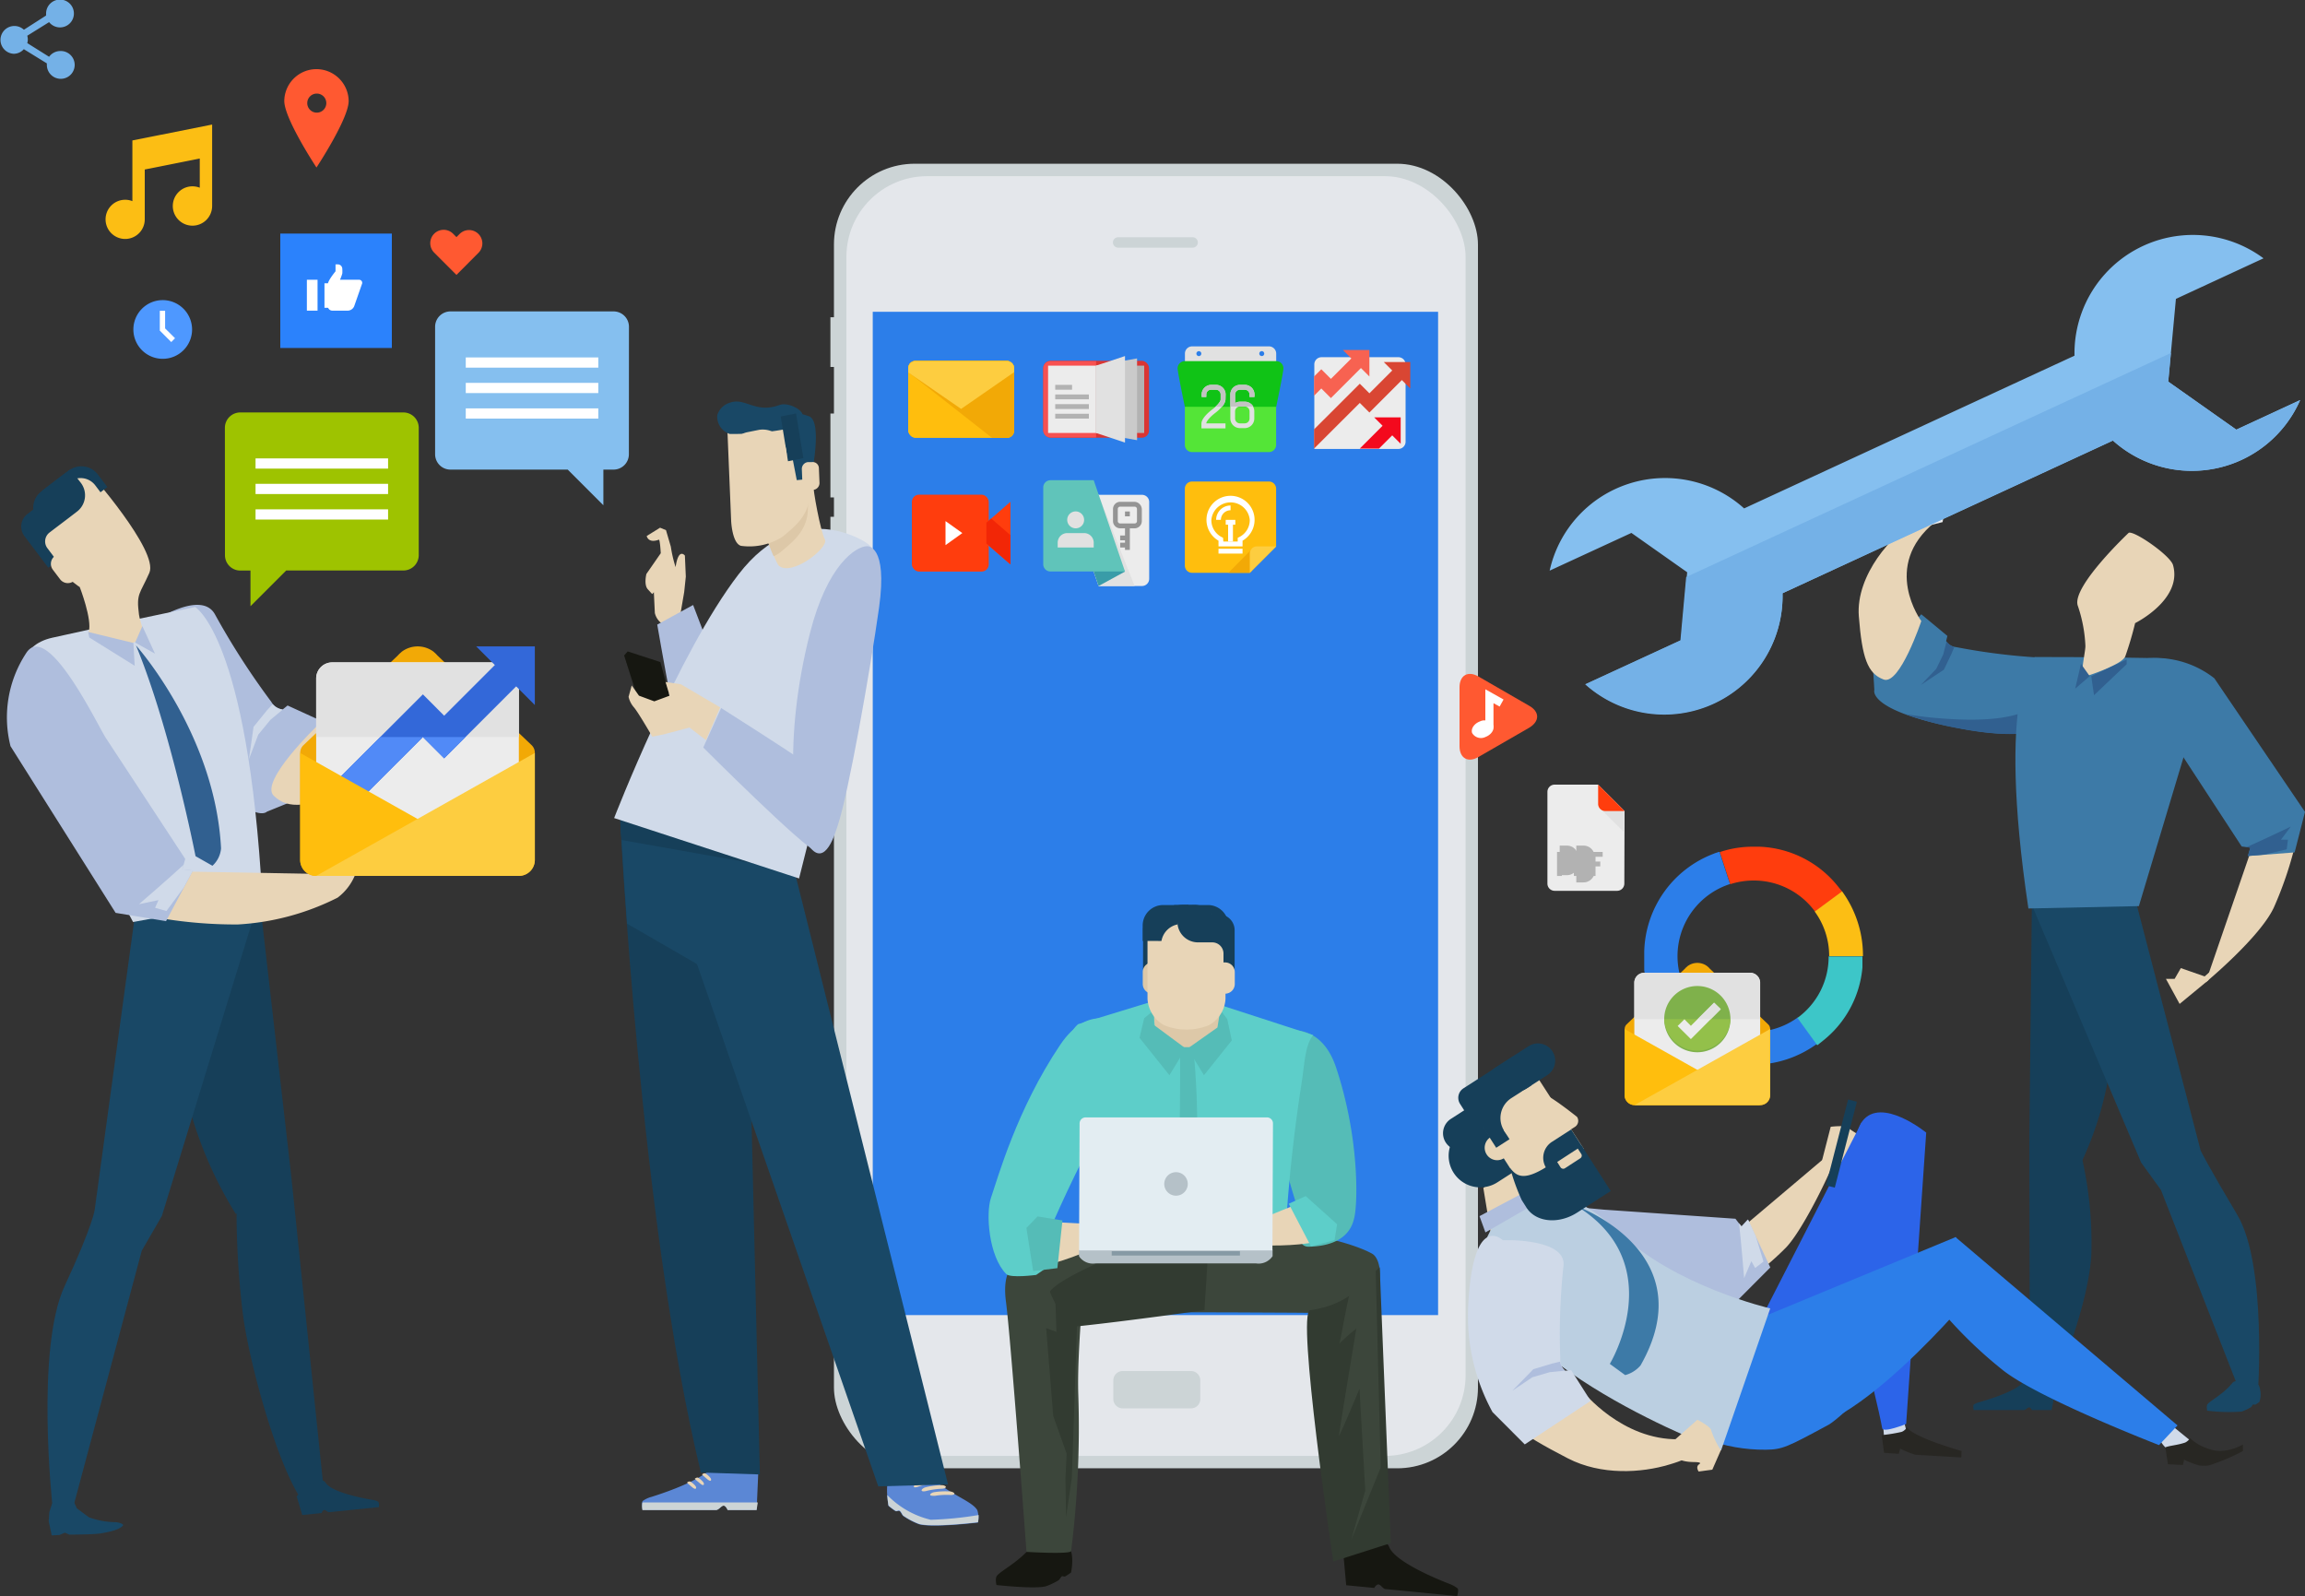 <svg xmlns="http://www.w3.org/2000/svg" viewBox="0 0 300 207.73"><rect x="0" y="0" width="300" height="207.73" fill="#333333" stroke="none"/><defs><style>.cls-1{fill:#3d7aa7;}.cls-2{fill:#316090;}.cls-3{fill:#e8d5b7;}.cls-4{fill:#ecedef;}.cls-5{fill:#163f59;}.cls-6{fill:#194866;}.cls-7{fill:#85bfef;}.cls-8{fill:#74b1e7;}.cls-9{fill:#ccd4d6;}.cls-10{fill:#e4e7eb;}.cls-11{fill:#2c7ee9;}.cls-12{fill:#afbedd;}.cls-13{fill:#d0dae9;}.cls-14{fill:#2c64e9;}.cls-15{fill:#282723;}.cls-16{fill:#bbcfe1;}.cls-17{fill:#d93533;}.cls-18{fill:#f75151;}.cls-19{fill:#ececec;}.cls-20{fill:#b2b2b2;}.cls-21{fill:#cacaca;}.cls-22{fill:#e1e1e1;}.cls-23{fill:#54e537;}.cls-24{fill:#10c316;}.cls-25{fill:#c3c3c3;}.cls-26{fill:#399ca8;}.cls-27{fill:#60c4ba;}.cls-28{fill:#949494;}.cls-29{fill:#ffbe0d;}.cls-30{fill:#f2a906;}.cls-31{fill:#fdcd40;}.cls-32{fill:#fff;}.cls-33{fill:#ff3d0d;}.cls-34{fill:#f22606;}.cls-35{fill:#d94633;}.cls-36{fill:#f76251;}.cls-37{fill:#f3091d;}.cls-38{fill:none;stroke:#b2b2b2;stroke-miterlimit:10;stroke-width:2.29px;}.cls-39{fill:#3368d9;}.cls-40{fill:#518af7;}.cls-41{fill:#3c463b;}.cls-42{fill:#55bcb7;}.cls-43{fill:#5dcec9;}.cls-44{fill:#ddc8a8;}.cls-45{fill:#161711;}.cls-46{fill:#323b31;}.cls-47{fill:#b5c1c8;}.cls-48{fill:#869aa5;}.cls-49{fill:#e3edf2;}.cls-50{fill:#5b87d5;}.cls-51{fill:#fcbe14;}.cls-52{fill:#9ec300;}.cls-53{fill:#2b82fc;}.cls-54{fill:#ff5931;}.cls-55{fill:#3dc6c8;}.cls-56{fill:#4e98ff;}.cls-57{fill:#7fb14b;}.cls-58{fill:#93c04a;}</style></defs><title>アセット 5</title><g id="レイヤー_2" data-name="レイヤー 2"><g id="レイヤー_4" data-name="レイヤー 4"><path class="cls-1" d="M268,93.09s-.81,4-12.93,1.71-11.12-5-11.12-5l-.19-3.1,6.3-6.75,3.4,2.82-.17.67a1.72,1.72,0,0,0,1.3.78,81.94,81.94,0,0,0,11.31,1.39C269.1,85.79,268.16,92.32,268,93.09Z"/><path class="cls-2" d="M265.9,85.64l-.41,0a15.89,15.89,0,0,1,.49,4.66s-.28,4.1-12.61,3.25a52.93,52.93,0,0,1-5.45-.62,42.89,42.89,0,0,0,7.15,1.89C267.19,97.13,268,93.09,268,93.09,268.16,92.32,269.1,85.79,265.9,85.64Z"/><path class="cls-3" d="M250.06,80.83s-5.29-7.14,1.78-12.88c2.1-1.71-.49-.78-2.91.31s-7.43,6.52-7,11.95,1.13,7.45,3.23,8.23S250.06,80.83,250.06,80.83Z"/><polygon class="cls-4" points="249.55 68.77 251.14 63.14 253.44 63.4 254.19 65.54 253.09 66.54 252.83 67.95 249.55 68.77"/><path class="cls-5" d="M264.54,181.33s1.39,1.7,2.37-.24c2.25-4.43,5.18-13.18,5.29-18.15a49.75,49.75,0,0,0-1.36-12.79l-6.72-1.8.06,31.31Z"/><path class="cls-5" d="M264.45,117.78l-.33,30.57,6.47,3.57A43.94,43.94,0,0,0,275,135.31C275.43,126,264.45,117.78,264.45,117.78Z"/><path class="cls-6" d="M264.45,117.78l14.22,33.52,2.58,3.57,10.54,26.94,2.07-.24s1.21-16.93-2.67-23.45-4.77-8.37-4.77-8.37l-8.56-32.91Z"/><path class="cls-1" d="M264,118.24l14.38-.31,6-20s3.88-12.11-3.55-12.27-16-.15-16-.15S259.76,89.83,264,118.24Z"/><path class="cls-3" d="M292.89,110.94l-5.82,16.92s7.11-5.89,8.89-9.78a48.22,48.22,0,0,0,2.75-8.07Z"/><polygon class="cls-3" points="287.7 126.41 287.43 127.57 283.68 130.66 281.9 127.4 283.03 127.4 283.84 126 286.94 127.08 287.7 126.41"/><path class="cls-3" d="M277.05,69.35s-7.43,7-6.63,9.46a18.52,18.52,0,0,1,1,5.28c0,.78-.8,4.19-.16,4s4.85-1.56,5.34-2.64a44,44,0,0,0,1.29-4.35s6.21-3.07,4.93-7.57C282.42,72.25,277.7,69,277.05,69.35Z"/><polygon class="cls-2" points="272.18 88 272.54 90.48 276.79 86.45 276.79 85.83 272.18 88"/><polygon class="cls-2" points="270.84 86.4 270.09 89.63 271.98 88 270.84 86.4"/><path class="cls-2" d="M253,87.16l1-2.09.35-.86a1.83,1.83,0,0,1-1-.74l-.43,1.7L252,87.06l-2,2.09Z"/><path class="cls-1" d="M283.35,97.29l8.41,12.88,1.13.15-.33,1.09,6.09-.47,1.35-5.27L288.2,88.28a12.41,12.41,0,0,0-9.69-2.48C274.14,86.42,282.71,96.2,283.35,97.29Z"/><path class="cls-2" d="M298.15,107.58s-3.76,1.8-5.76,2.68l.5.06-.33,1.09,2.11-.18,2.95-.69.16-1.25h-.91Z"/><path class="cls-6" d="M287.32,182.75c-.19.23-.05.85-.05.85a23.14,23.14,0,0,0,4.47.12,5.91,5.91,0,0,0,1.21-.57c.08,0,.21-.31.28-.35s.21.06.33,0a3.38,3.38,0,0,0,.52-.36,3.25,3.25,0,0,0-.1-2.17s-2.88-1-3.42-.29C289.29,181.53,287.74,182.23,287.32,182.75Z"/><path class="cls-5" d="M267.51,181l-.49,2.52h-2.57s-.14-.35-.36-.35-.42.35-.67.35h-6.54s-.12-.52,0-.71a2.54,2.54,0,0,1,.79-.33c1.32-.38,5.13-1.55,5.79-2.81C264.29,178.11,267.51,181,267.51,181Z"/><path class="cls-7" d="M232,77.21l43-19.87a15.38,15.38,0,0,0,24.37-5.27l-8.31,3.85-8.86-6.25,1-10.77,11.4-5.28A15.41,15.41,0,0,0,270,46.29l-43,19.88a15.38,15.38,0,0,0-25.31,8.1l10.64-4.91,7.26,5.12-.8,8.86-12.4,5.72A15.4,15.4,0,0,0,232,77.21Z"/><path class="cls-8" d="M232,77.21l43-19.87a15.38,15.38,0,0,0,24.37-5.27l-8.31,3.85-8.86-6.25.35-3.73L219.46,75.1l-.75,8.24-12.4,5.72A15.4,15.4,0,0,0,232,77.21Z"/><rect class="cls-9" x="108.54" y="21.31" width="83.82" height="169.79" rx="10.51"/><rect class="cls-10" x="110.16" y="22.93" width="80.59" height="166.56" rx="10.51"/><path class="cls-9" d="M155.9,31.55a.67.67,0,0,1-.67.68h-9.7a.68.68,0,0,1-.68-.68h0a.68.68,0,0,1,.68-.67h9.7a.67.67,0,0,1,.67.67Z"/><path class="cls-9" d="M146.14,178.44H155a1.22,1.22,0,0,1,1.22,1.22v2.43a1.21,1.21,0,0,1-1.21,1.21h-8.89a1.22,1.22,0,0,1-1.22-1.22v-2.42A1.22,1.22,0,0,1,146.14,178.44Z"/><polygon class="cls-9" points="110.05 47.76 110.05 47.76 108.08 47.76 108.08 47.76 108.08 41.29 108.08 41.29 110.05 41.29 110.05 41.29 110.05 47.76"/><polygon class="cls-9" points="110.05 64.74 110.05 64.74 108.08 64.74 108.08 64.74 108.08 53.82 108.08 53.82 110.05 53.82 110.05 53.82 110.05 64.74"/><polygon class="cls-9" points="110.05 77.68 110.05 77.68 108.08 77.68 108.08 77.68 108.08 67.26 108.08 67.26 110.05 67.26 110.05 67.26 110.05 77.68"/><rect class="cls-11" x="113.59" y="40.58" width="73.58" height="130.58"/><path class="cls-12" d="M18.93,81.54S15,84.48,23.74,96.27s11,9.37,11,9.37l3.42-1.39L42.2,94l-4.77-2.18-.63.51a2,2,0,0,1-1.5-1A97.82,97.82,0,0,1,28,80C26.19,76.6,19.68,81,18.93,81.54Z"/><path class="cls-12" d="M22.83,83.65s-3.28,3.62,7.61,13.46a61.82,61.82,0,0,0,5,4.16A52.22,52.22,0,0,1,28,96.71c-12-8.45-9.2-12.47-9.2-12.47C19.28,83.46,23.18,83.25,22.83,83.65Z"/><path class="cls-3" d="M41.29,94.46s10.78.53,12.4-2.18,1.92-2.87,2,.28-3.52,8-9.59,10.24-8.56,2.62-10.47.77S41.29,94.46,41.29,94.46Z"/><path class="cls-5" d="M42.17,194.25s-1.91,2.49-3.11.65c-3.14-4.82-6.67-17.78-7.45-23.87a111.85,111.85,0,0,1-.8-15.89L37.9,153Z"/><path class="cls-5" d="M33.77,116.87,37.9,153l-7.21,5a52.31,52.31,0,0,1-7.19-19.1C21.78,127.94,33.77,116.87,33.77,116.87Z"/><path class="cls-6" d="M33.77,116.87l-12.7,41.38-2.62,4.53L9.64,195.73l-2.82.16s-2.21-20.3,1.58-28.48,3.93-10,3.93-10l5.47-40Z"/><path class="cls-13" d="M34.14,116.92,17.32,120,5.58,98.1S-1.82,84.93,6.8,83s18.59-4,18.59-4S32.26,82.85,34.14,116.92Z"/><path class="cls-3" d="M24.43,113.44l21.8.39a7,7,0,0,1-2.29,3,32.86,32.86,0,0,1-13,3.49,59.26,59.26,0,0,1-10.37-.87Z"/><path class="cls-3" d="M11.57,61.4s9.12,10.31,7.87,13.15S17.72,77.19,18.09,80c.12.92.91,2.51.32,3.07-1.67,1.58-7.25.52-6.86-.84.47-1.6-1.17-5.82-1.17-5.82s-7.1-4.6-5.17-9.81C5.84,64.94,10.85,61,11.57,61.4Z"/><path class="cls-2" d="M17.7,84S28,95.49,28.77,110.41a3.44,3.44,0,0,1-1.12,2.27l-2.2-1.25S22.24,95,17.7,84Z"/><polygon class="cls-12" points="17.36 83.68 17.53 86.65 11.62 82.97 11.47 82.25 17.36 83.68"/><polygon class="cls-12" points="18.53 81.49 20.17 85.07 17.59 83.63 18.53 81.49"/><path class="cls-13" d="M33,94.6l1.73-2.13.75-.81a2.19,2.19,0,0,0,1.31.7l-1.6,1.33-1.58,1.93L32.4,98.81Z"/><path class="cls-12" d="M13.81,96.1l10.3,15.69-.38,1.35,1.38.16-3.5,6.59-6.56-1.08L1.37,97.12a15.21,15.21,0,0,1,2-12.06C6.16,80.48,12.91,94.84,13.81,96.1Z"/><path class="cls-13" d="M18.09,117.68s3.86-3.33,5.81-5.13l-.17.59,1.38.16-1.23,2.27-2.22,3-1.48-.42.45-1Z"/><path class="cls-5" d="M38.61,194.75l.73,2.43,2.53-.26s.1-.37.32-.39.45.31.69.28l1.36-.14,5.08-.52s.06-.54-.1-.7a2.34,2.34,0,0,0-.81-.25c-1.35-.23-5.21-1-6-2.18C41.48,191.59,38.61,194.75,38.61,194.75Z"/><path class="cls-6" d="M6.78,195.68l-.36,1.13L6.34,198l.39,1.83,1-.05.72-.3.56.25s2.92,0,4-.14c1.76-.28,2.69-.64,3-1.05.15-.22-.73-.44-1-.43a10.41,10.41,0,0,1-3.43-.63L10,196.31l-.45-1Z"/><path class="cls-5" d="M9,61.21,7.91,62,6.14,63.36l-.67.51.73,1,2.85-2.17a2.4,2.4,0,0,1,3.35.47l.68.9.22-.17.68-.51-1.24-1.63A2.69,2.69,0,0,0,9,61.21Z"/><path class="cls-5" d="M5.33,64a2.66,2.66,0,0,0-1,2.32l-.74.56a2.06,2.06,0,0,0-.4,2.91l3.1,4.1L7.41,73,6.15,71.32a1.46,1.46,0,0,1,.28-2l.68-.52,1.77-1.34L10,66.6a2.67,2.67,0,0,0,.52-3.76L9.15,61.09Z"/><path class="cls-3" d="M9,72.55a1.26,1.26,0,0,0-1.78-.24l-.09.06a1.27,1.27,0,0,0-.25,1.78l.94,1.24a1.26,1.26,0,0,0,1.78.24l.09-.06a1.28,1.28,0,0,0,.47-1.31"/><polygon class="cls-13" points="247.68 184.55 248.35 187.08 245.27 187.68 245.03 184.79 247.68 184.55"/><path class="cls-3" d="M237.15,151l1.12-4.35s2-.25,2.28.15A11.32,11.32,0,0,0,243,148.2l.51,2.71-1.34,1.21s-.71-.27-.48-.82-.63.1-.93.28S238.11,153.3,237.15,151Z"/><path class="cls-14" d="M227.44,175.08l14.85-29,.64,9.39s2.94,28.65-7.61,28.44S227.44,175.08,227.44,175.08Z"/><path class="cls-11" d="M238,185.43c.64-.35,3.71-2.84,4.17-4.33,1.41-4.58-5.23-6.48-8.7-9.81-.18-.17-10.21-.22-10.21-.22l-12.16,9.09s7.59,8.63,18.71,8.52C232,188.66,232.63,188.33,238,185.43Z"/><path class="cls-14" d="M248.09,185.33s-3,1.21-3.12.55c-.91-5-4.52-17.36-4.32-23.17.27-7.76.39-10.31.39-10.31s.14-4.89,1.35-6.48c2.48-3.26,8.31,1.49,8.31,1.49Z"/><path class="cls-15" d="M244.91,186.78l.3,2.3,1.92.14.18-.69a10.53,10.53,0,0,0,2,.81l5.95.35.05-.84s-6.25-1.75-7.1-3.07c0,0-.34.48-.75.59A20.94,20.94,0,0,1,244.91,186.78Z"/><path class="cls-13" d="M282.29,188.75a3.4,3.4,0,0,1-1.48-2.48c-.46-2.2,0-2.25,0-2.25l4.5,3.66Z"/><path class="cls-11" d="M283.41,185.52,281,188.08s-15.93-6.16-20.43-9.84a56.83,56.83,0,0,1-9.29-9.38L254.5,161Z"/><path class="cls-11" d="M229.7,171.29,254.55,161l1.66,7.94s-20.08,23.94-26.08,15.27C225.08,176.9,229.7,171.29,229.7,171.29Z"/><path class="cls-3" d="M225.75,160.62l12.84-10.85,1.52-.94a5.66,5.66,0,0,0-1,1.35c-.79,2.32-4.44,9.87-6.65,12.18a35.58,35.58,0,0,1-5.92,4.84Z"/><path class="cls-12" d="M209.1,157.46l16.77,1.16.77,1,.84-.91,2.93,6.25-4.23,4.24-22.88-2a10.62,10.62,0,0,1-7.69-8.18C195,155.66,207.72,157.42,209.1,157.46Z"/><path class="cls-13" d="M227,166.35s-.38-4.71-.66-7.15l.34.44.84-.91,1,2.17,1,3.29-1.08.84-.5-.89Z"/><path class="cls-15" d="M281.82,188.37l.34,2.2,1.95.1.16-.69a11.33,11.33,0,0,0,2,.76,5.65,5.65,0,0,0,1.17,0,25.51,25.51,0,0,0,4.48-1.89l0-.84s-2.34,1.39-4.44.56a6,6,0,0,1-2.43-1.39s-.33.48-.74.6C283.28,188.11,282.41,188.14,281.82,188.37Z"/><polygon class="cls-3" points="194.07 160.76 193.06 154.62 197.47 150.71 199.87 155.56 200.94 160.03 194.07 160.76"/><path class="cls-16" d="M210.59,160.29c7.38,7.13,19.81,10,19.81,10L224,188.78S193.53,177.6,193,163.42C192.89,159.67,199.66,149.74,210.59,160.29Z"/><path class="cls-1" d="M205.25,157s16.63,6,8.27,20.71a4,4,0,0,1-2,1.26l-2-1.46S217.38,164.53,205.25,157Z"/><polygon class="cls-12" points="192.56 158.28 193.33 160.4 201.79 155.52 199.67 154.5 192.56 158.28"/><path class="cls-5" d="M199,141.74a2.23,2.23,0,0,1-.67,3.07l-7.08,4.56a2.24,2.24,0,0,1-3.08-.67h0a2.22,2.22,0,0,1,.67-3.08l7.07-4.55a2.23,2.23,0,0,1,3.09.67Z"/><path class="cls-5" d="M199.82,145.82a4.13,4.13,0,0,1-1.24,5.69l-3.69,2.37a4.12,4.12,0,0,1-5.69-1.23h0a4.11,4.11,0,0,1,1.24-5.69l3.69-2.38a4.12,4.12,0,0,1,5.69,1.24Z"/><path class="cls-3" d="M206.16,149.57l-7-10.82c-1.11-1.72-1.4.9-3.12,2l-1.67,1.07A3.71,3.71,0,0,0,193.3,147l4.95,7.7Z"/><path class="cls-3" d="M196.23,148.49a1.62,1.62,0,0,1-.49,2.25h0a1.62,1.62,0,0,1-2.25-.49h0A1.62,1.62,0,0,1,194,148h0a1.62,1.62,0,0,1,2.25.49Z"/><path class="cls-3" d="M203.08,146.76a.91.91,0,0,0,1.27.3l.65-.41a.93.93,0,0,0,.25-1.29s-4-3.2-4.47-2.93a1.55,1.55,0,0,0,.16,1Z"/><path class="cls-5" d="M201.41,151.79c-3.12,2-4.06,1.26-4.86.23a27,27,0,0,0,1.5,4.16l.63,1c1.23,1.91,4.17,2.19,6.59.64l4.37-2.81-3.12-4.86-.74-1.15Z"/><path class="cls-5" d="M204.49,147l-2.5,1.61a2.47,2.47,0,0,0-.74,3.42,2.26,2.26,0,0,0,.4.47l4.51-2.9Z"/><path class="cls-3" d="M202.67,151.23l.44.7a.42.42,0,0,0,.57.12l2-1.3a.41.41,0,0,0,.12-.57l-.45-.69Z"/><path class="cls-5" d="M196.89,137.52l-6.41,4.12a1.47,1.47,0,0,0-.44,2.05l1.6,2.5,7.66-4.92Z"/><path class="cls-5" d="M202.05,136.83a2.24,2.24,0,0,1-.67,3.1l-4.33,2.79a2.24,2.24,0,0,1-3.1-.67h0a2.24,2.24,0,0,1,.67-3.1l4.33-2.79a2.24,2.24,0,0,1,3.1.67Z"/><rect class="cls-5" x="193.11" y="143.82" width="2.06" height="5.42" transform="translate(-48.41 128.29) rotate(-32.74)"/><rect class="cls-5" x="192.33" y="140.36" width="6.06" height="6.38" transform="translate(-46.61 128.59) rotate(-32.77)"/><path class="cls-3" d="M195.77,147.17a3.08,3.08,0,0,1,.92-4.24l1.33-.85c1.43-.92,2.93-.25,3.85,1.17h0a3.08,3.08,0,0,1-.92,4.24l-.94.6a3.07,3.07,0,0,1-4.24-.92Z"/><path class="cls-3" d="M206,181.07s5.05,6.38,12.5,6.25c1.29,0,2.4,1,2,1.62-.57.75-1.54,1.17-3.27,1.68-3.59,1.08-8.82,1.43-13.18-.82-6.46-3.34-8.71-5.06-8.93-7.65S206,181.07,206,181.07Z"/><path class="cls-13" d="M195.59,161.42s-4-4-4.53,9.16a26.13,26.13,0,0,0,3.19,13.2l4.2,4.21,8.58-5.66-2.54-4-.77.07a1.76,1.76,0,0,1-.64-1.48,83,83,0,0,1,.41-12.17C203.89,161.33,196.48,161.36,195.59,161.42Z"/><path class="cls-12" d="M199.57,178.2l2.48-.74,1-.24a1.87,1.87,0,0,0,.65,1.17l-2,.2-2.26.66L196.84,181Z"/><path class="cls-3" d="M217.54,187.78l3.38-3s1.83.94,1.8,1.41a11.51,11.51,0,0,0,1.25,2.56l-1.11,2.53-1.78.24s-.43-.62.06-.94-.57-.28-.93-.3S217,190.22,217.54,187.78Z"/><rect class="cls-5" x="233.89" y="148.24" width="11.55" height="1.18" transform="translate(35.81 343.85) rotate(-75.57)"/><rect class="cls-17" x="135.78" y="46.96" width="13.77" height="10.01" rx="0.94"/><path class="cls-18" d="M142.66,47h-5.94a.94.94,0,0,0-.94.94V56a.94.94,0,0,0,.94.94h5.94Z"/><rect class="cls-19" x="136.41" y="47.59" width="6.26" height="8.76"/><rect class="cls-20" x="142.66" y="47.59" width="6.26" height="8.76"/><polygon class="cls-21" points="147.99 57.29 142.66 56.35 142.66 47.59 147.99 46.65 147.99 57.29"/><polygon class="cls-22" points="146.42 57.6 142.66 56.35 142.66 47.59 146.42 46.34 146.42 57.6"/><rect class="cls-20" x="137.34" y="51.34" width="4.38" height="0.63"/><rect class="cls-20" x="137.34" y="52.6" width="4.38" height="0.63"/><rect class="cls-20" x="137.34" y="53.85" width="4.38" height="0.63"/><rect class="cls-20" x="137.34" y="50.09" width="2.19" height="0.63"/><path class="cls-22" d="M165.16,45.08h-10a.94.94,0,0,0-.94.94v5H166.1V46A.94.94,0,0,0,165.16,45.08Zm-9.07,1.26a.32.32,0,1,1,0-.63.32.32,0,0,1,0,.63Zm8.13,0a.32.32,0,1,1,.32-.32A.31.31,0,0,1,164.22,46.34Z"/><path class="cls-23" d="M154.21,52.91v5a.94.94,0,0,0,.94.93h10a.94.94,0,0,0,.94-.93v-5Z"/><path class="cls-24" d="M166.1,47H154.21a.94.94,0,0,0-.94.94c0,.52.94,5,.94,5H166.1s.94-4.49.94-5A.94.94,0,0,0,166.1,47Z"/><path class="cls-22" d="M163.28,51.66v-.32A1.25,1.25,0,0,0,162,50.09h-.62a1.25,1.25,0,0,0-1.25,1.25v3.13a1.25,1.25,0,0,0,1.25,1.25H162a1.25,1.25,0,0,0,1.25-1.25v-.94A1.25,1.25,0,0,0,162,52.28h-.62a1.25,1.25,0,0,0-.63.18V51.34a.63.63,0,0,1,.63-.62H162a.63.63,0,0,1,.63.62v.32Zm-1.87,1.25H162a.63.63,0,0,1,.63.62v.94a.63.63,0,0,1-.63.63h-.62a.63.63,0,0,1-.63-.63v-.94A.63.63,0,0,1,161.41,52.91Z"/><path class="cls-22" d="M158.28,50.09h-.63a1.25,1.25,0,0,0-1.25,1.25v.32H157v-.32a.62.62,0,0,1,.62-.62h.63a.62.62,0,0,1,.62.62V52c0,.29-.58.91-1.12,1.31-.23.18-1.38,1.07-1.38,1.82v.62h3.13V55.1H157c0-.29.58-.91,1.12-1.32.23-.17,1.38-1.07,1.38-1.81v-.63A1.25,1.25,0,0,0,158.28,50.09Z"/><path class="cls-25" d="M162,52.28h-.62a1.25,1.25,0,0,0-.63.18V51.34a.63.63,0,0,1,.63-.62H162a.63.63,0,0,1,.63.62v.32h.62v-.32A1.25,1.25,0,0,0,162,50.09h-.62a1.25,1.25,0,0,0-1.25,1.25v1.57h3A1.27,1.27,0,0,0,162,52.28Z"/><path class="cls-25" d="M159.53,51.34a1.25,1.25,0,0,0-1.25-1.25h-.63a1.25,1.25,0,0,0-1.25,1.25v.32H157v-.32a.62.62,0,0,1,.62-.62h.63a.62.62,0,0,1,.62.62V52c0,.21-.3.59-.68.94h.87a1.65,1.65,0,0,0,.44-.94Z"/><path class="cls-19" d="M143,76.27h5.63a.94.94,0,0,0,.94-.94v-10a.94.94,0,0,0-.94-.93h-9.7Z"/><polygon class="cls-22" points="142.98 64.38 138.91 64.38 142.98 76.27 147.67 76.27 142.98 64.38"/><polygon class="cls-26" points="146.42 74.39 138.91 64.38 142.98 76.27 146.42 74.39"/><path class="cls-27" d="M142.35,62.5h-5.63a.94.94,0,0,0-.94.94v10a.94.94,0,0,0,.94.94h9.7Z"/><path class="cls-28" d="M147.05,71.57V68.76h.62a.94.94,0,0,0,.94-.94V66.25a1,1,0,0,0-.94-.94h-1.88a.94.94,0,0,0-.93.94v1.57a.94.94,0,0,0,.93.94h.63v.94h-.63v.62h.63v.31h-.63v.63h.63v.31Zm-1.26-3.44a.31.31,0,0,1-.31-.31V66.25a.31.31,0,0,1,.31-.31h1.88a.31.31,0,0,1,.31.31v1.57a.31.31,0,0,1-.31.31Z"/><rect class="cls-28" x="146.42" y="66.57" width="0.63" height="0.63"/><path class="cls-22" d="M142.35,71.26v-.63a1.25,1.25,0,0,0-1.25-1.25h-2.19a1.25,1.25,0,0,0-1.25,1.25v.63Z"/><path class="cls-22" d="M141.1,67.66a1.1,1.1,0,1,0-1.1,1.1A1.09,1.09,0,0,0,141.1,67.66Z"/><path class="cls-29" d="M162.66,74.55h-7.51a.94.94,0,0,1-.94-.94v-10a.94.94,0,0,1,.94-.94h10a.94.94,0,0,1,.94.94v7.51Z"/><polygon class="cls-30" points="162.97 71.42 159.88 74.55 162.66 74.55 162.97 74.24 162.97 71.42"/><path class="cls-31" d="M166.1,71.11h-2.5a.94.94,0,0,0-.94.94v2.5Z"/><path class="cls-32" d="M161.72,71.11h-3.13v-.74a3.13,3.13,0,1,1,3.13,0Zm-2.5-.63h1.87V70l.18-.09a2.47,2.47,0,0,0,1.39-2.24,2.51,2.51,0,0,0-5,0A2.47,2.47,0,0,0,159,69.9l.18.09Z"/><rect class="cls-32" x="158.59" y="71.42" width="3.13" height="0.63"/><rect class="cls-32" x="159.84" y="67.98" width="0.63" height="2.5"/><rect class="cls-32" x="159.53" y="67.66" width="1.25" height="0.63"/><path class="cls-32" d="M158.9,67.66h-.62a1.88,1.88,0,0,1,1.88-1.87v.62A1.26,1.26,0,0,0,158.9,67.66Z"/><rect class="cls-33" x="118.68" y="64.38" width="10.01" height="10.01" rx="0.94"/><polygon class="cls-33" points="128.38 68.03 128.38 70.74 131.51 73.45 131.51 65.31 128.38 68.03"/><polygon class="cls-34" points="128.38 68.03 128.38 70.74 131.51 73.45 131.51 69.65 129 67.48 128.38 68.03"/><polygon class="cls-32" points="123.06 67.82 123.06 70.95 125.25 69.38 123.06 67.82"/><path class="cls-19" d="M182,46.49H172a.94.94,0,0,0-.94.94v11H182a.94.94,0,0,0,.94-.93v-10A.94.94,0,0,0,182,46.49Z"/><polygon class="cls-35" points="183.55 50.56 183.55 47.12 180.1 47.12 183.55 50.56"/><polygon class="cls-35" points="181.36 48.06 178.23 51.19 176.98 49.94 171.03 55.88 171.03 57.45 171.03 58.38 171.03 58.38 176.98 52.44 178.23 53.69 182.61 49.31 181.36 48.06"/><polygon class="cls-36" points="178.23 49 178.23 45.55 174.78 45.55 178.23 49"/><polygon class="cls-36" points="176.35 46.18 173.22 49.31 171.97 48.06 171.03 49 171.03 51.5 171.97 50.56 173.22 51.81 177.6 47.43 176.35 46.18"/><polygon class="cls-37" points="182.3 57.76 182.3 54.32 178.85 54.32 182.3 57.76"/><polygon class="cls-37" points="181.67 56.19 180.42 54.94 176.98 58.38 179.48 58.38 181.67 56.19"/><path class="cls-19" d="M211.41,115a.94.94,0,0,1-.93.94h-8.14a.94.94,0,0,1-.94-.94V103.06a.94.94,0,0,1,.94-.94H208l3.44,3.44Z"/><polygon class="cls-22" points="208.29 105.25 211.41 108.34 211.41 105.56 211.1 105.25 208.29 105.25"/><path class="cls-33" d="M208,102.12v2.51a.94.94,0,0,0,.94.93h2.5Z"/><rect class="cls-20" x="202.65" y="110.88" width="0.63" height="3.13"/><path class="cls-38" d="M203,111.2h.93a.31.31,0,0,1,.32.31v.94a.31.31,0,0,1-.32.31H203"/><rect class="cls-20" x="204.84" y="110.88" width="0.63" height="3.13"/><rect class="cls-20" x="207.03" y="110.88" width="0.63" height="3.13"/><rect class="cls-20" x="207.03" y="110.88" width="1.56" height="0.63"/><rect class="cls-20" x="207.03" y="112.13" width="1.25" height="0.63"/><path class="cls-38" d="M205.16,111.2h.93a.31.31,0,0,1,.32.31v1.88a.31.31,0,0,1-.32.31h-.93"/><rect class="cls-29" x="118.21" y="46.96" width="13.77" height="10.01" rx="0.94"/><rect class="cls-29" x="118.21" y="46.96" width="13.77" height="10.01" rx="0.94"/><path class="cls-30" d="M131,47H119.15a.94.94,0,0,0-.94.94v.49L129.13,57H131A.94.94,0,0,0,132,56V47.9A.94.94,0,0,0,131,47Z"/><path class="cls-31" d="M125.09,53.22,132,48.43V47.9A.94.94,0,0,0,131,47H119.15a.94.94,0,0,0-.94.94v.53Z"/><path class="cls-30" d="M69.21,97,56.92,85.3a3.23,3.23,0,0,0-.37-.37l-.12-.11h0a3.45,3.45,0,0,0-4.14,0h0l-.12.11a3.32,3.32,0,0,0-.38.37L39.48,97a1.38,1.38,0,0,0-.41,1v13.88A2.08,2.08,0,0,0,41.15,114H67.53a2.08,2.08,0,0,0,2.08-2.08V98A1.37,1.37,0,0,0,69.21,97Z"/><path class="cls-19" d="M67.53,109.81V88.29a2.08,2.08,0,0,0-2.08-2.08H43.24a2.09,2.09,0,0,0-2.09,2.08v21.52Z"/><path class="cls-22" d="M65.45,86.21H43.24a2.09,2.09,0,0,0-2.09,2.08v7.64H67.53V88.29A2.08,2.08,0,0,0,65.45,86.21Z"/><polygon class="cls-39" points="69.61 91.76 69.61 84.13 61.98 84.13 69.61 91.76"/><polygon class="cls-39" points="64.75 86.21 57.81 93.15 55.04 90.37 41.85 103.56 41.85 107.03 41.85 109.11 41.85 109.11 55.04 95.93 57.81 98.7 67.53 88.98 64.75 86.21"/><polygon class="cls-40" points="49.48 95.93 41.85 103.56 41.85 107.03 41.85 109.11 41.85 109.11 55.04 95.93 57.81 98.7 60.59 95.93 49.48 95.93"/><path class="cls-29" d="M67.53,114H41.15a2.08,2.08,0,0,1-2.08-2.08V98Z"/><path class="cls-31" d="M41.15,114H67.53a2.08,2.08,0,0,0,2.08-2.08V98Z"/><path class="cls-41" d="M150.37,170.79s17.93,0,24.85.14c4.79.08,5.23-6.75,3.34-7.78-5.74-3.12-23.63-4.72-23.63-4.72L142.76,169.6S143.44,169.59,150.37,170.79Z"/><path class="cls-42" d="M167.27,134.2s4.61-1.29,6.62,4.73c3.08,9.24,2.81,17.71,2.38,19.52-.2.83-.79,3.7-5.94,3.81-2.09.05-1.25-4.43-1.25-4.43a97.75,97.75,0,0,1-2.77-10.23C164.88,141.16,167.27,134.2,167.27,134.2Z"/><path class="cls-43" d="M170.92,134.72l-11.82-3.83-8.95-.6-9.81,3s-3.21,2.21-.23,9.32,1.83,18.25,1.83,18.25l25.3.81A205.69,205.69,0,0,1,169.4,141C169.77,138.74,169.82,136,170.92,134.72Z"/><path class="cls-42" d="M153.57,161.14h1.29a107.69,107.69,0,0,0-.2-30.11l-1.17.7C153.82,141.86,153.26,152,153.57,161.14Z"/><path class="cls-44" d="M158.59,133.68a2.94,2.94,0,0,1-2.46,2.61h-3.34a2.93,2.93,0,0,1-2.47-2.61c-.27-2.25-.55-4.51-.82-6.76-.18-1.35.62-4.07,2.4-4.87a6.4,6.4,0,0,1,5.11,0c1.78.8,2.59,3.52,2.4,4.87C159.14,129.17,158.87,131.43,158.59,133.68Z"/><polygon class="cls-42" points="154.32 136.46 152.2 139.94 148.31 135.07 148.92 132.52 150.19 131.48 150.2 133.41 154.32 136.46"/><polygon class="cls-42" points="154.58 136.46 156.7 139.94 160.32 135.41 159.73 132.63 158.82 131.46 158.45 133.73 154.58 136.46"/><path class="cls-5" d="M154,117.76a2.67,2.67,0,0,0-2.24,1.21h-.91a2.07,2.07,0,0,0-2.08,2.07v5.12h1.46v-2.08a1.46,1.46,0,0,1,1.46-1.46H152a2.68,2.68,0,0,0,2.68-2.67v-2.19Z"/><path class="cls-44" d="M151.37,128.06a1.27,1.27,0,0,1-1.27,1.27H150a1.27,1.27,0,0,1-1.27-1.27v-1.54a1.26,1.26,0,0,1,1.27-1.26h.11a1.27,1.27,0,0,1,1.16.75"/><path class="cls-5" d="M152.81,119.79v-2h4.4a2.67,2.67,0,0,1,2.67,2.67v2h-4.39A2.67,2.67,0,0,1,152.81,119.79Z"/><path class="cls-3" d="M159.5,130a4.15,4.15,0,0,1-2.16,3.43,7.74,7.74,0,0,1-5.83,0,4.18,4.18,0,0,1-2.16-3.43v-9a2.25,2.25,0,0,1,2.38-2h5.4a2.24,2.24,0,0,1,2.37,2Z"/><path class="cls-5" d="M155.47,117.76A2.65,2.65,0,0,1,157.7,119h.92a2.07,2.07,0,0,1,2.07,2.07v5.12h-1.45v-2.08a1.46,1.46,0,0,0-1.46-1.46h-1.87a2.68,2.68,0,0,1-2.67-2.67v-2.19Z"/><path class="cls-3" d="M158.07,126.52a1.26,1.26,0,0,1,1.27-1.26h.1a1.26,1.26,0,0,1,1.27,1.26v1.54a1.27,1.27,0,0,1-1.27,1.27h-.1a1.26,1.26,0,0,1-1.16-.75"/><path class="cls-5" d="M153.24,120.32a3.07,3.07,0,0,0,0-.53v-2H151.4a2.67,2.67,0,0,0-2.68,2.67v2h1.9a3.31,3.31,0,0,0,.55,0A2.65,2.65,0,0,1,153.24,120.32Z"/><path class="cls-45" d="M129.76,205.08c-.28.33-.07,1.21-.07,1.21s4.82.54,6.38.18a8.37,8.37,0,0,0,1.72-.81c.11-.07.3-.44.41-.5s.29.08.46,0a7.91,7.91,0,0,0,.74-.5c.42-2.22-.14-3.11-.14-3.11s-4.11-1.37-4.88-.41C132.56,203.35,130.36,204.35,129.76,205.08Z"/><path class="cls-45" d="M174.88,202.67l.33,3.65,3.65.35s.25-.48.56-.45.55.56.9.6l2,.19,7.33.72s.24-.74.06-1a3.82,3.82,0,0,0-1.07-.59c-1.84-.71-7.07-2.9-7.83-4.79C179.84,199,174.88,202.67,174.88,202.67Z"/><path class="cls-3" d="M169.35,156.51l-12.34,5s8.76,1.25,14.23.13C174.94,160.93,169.52,156.35,169.35,156.51Z"/><path class="cls-41" d="M141.34,164.19s-1.19,11.27-1,17.23a129.37,129.37,0,0,1-.93,20.45c-.07.45-5.81.11-5.81.11s-2.06-27.94-2.67-32.55S132.08,161.51,141.34,164.19Z"/><path class="cls-46" d="M177.45,166.9s-1.85,2.93-6.93,3.62c-1.83.25,3,32.71,3,32.71l7.5-2.4-1.45-35.9Z"/><path class="cls-46" d="M156.76,170.52s-9.8,1.39-16.34,2.08c-2.4.25-4.48-6.46-4.76-6.75a4.88,4.88,0,0,0-3.42-1.67c1.42-1.53,8.76-3,16.43-4.75s8.84-.67,8.84-.67Z"/><path class="cls-41" d="M148.67,159.43c-7.67,1.79-15,3.22-16.43,4.75a4.88,4.88,0,0,1,3.42,1.67c.08.08.52,2.23.84,3-1.25-2.25,16.77-8.61,20.67-10.25C156.44,158.37,154.32,158.1,148.67,159.43Z"/><polygon class="cls-46" points="140.25 170.43 139.5 192.37 138.75 197.45 138.67 192.37 138.83 189.2 137.08 184.28 136.16 172.85 137.5 173.35 137.33 168.35 140.25 170.43"/><path class="cls-41" d="M177.19,164.18l1.84.5L179.7,191l-3.84,9.43,1.83-6.43-.75-13.25s-2.67,6.42-2.67,6.08,2.26-13.92,2.26-13.92a28.62,28.62,0,0,0-2.26,2C174.53,174.85,175.78,165.43,177.19,164.18Z"/><path class="cls-43" d="M145.76,133.37s-3.94-3.09-7.79,2.64c-5.65,8.4-8.11,17.33-9,19.91-.68,2-.3,7.59,2,9.9.55.56,3.89.11,3.89.11l2.19-1.51-.92-1.77,0-1.39s2.8-6.75,6.24-13.14S145.76,133.37,145.76,133.37Z"/><path class="cls-3" d="M136.13,159l12.79.67s-12.32,5.65-12.73,4.68C133.88,158.86,136.13,159,136.13,159Z"/><path class="cls-3" d="M143.17,158.65c.74-.36.68-.37.68-.37a3,3,0,0,0,1.67,1c.49.08,2.08.1,2.08.1l2.35.06,1.1-.06a1.89,1.89,0,0,1,.78,0c.47.31.07.55.07.55l-4.23.6,4.06.5s.51.15.53.43-.14.25-.14.25l-4.72.5,2.07.49s.49.16.53.43a3.48,3.48,0,0,0,.06.37l-4.33-.42S142.42,159,143.17,158.65Z"/><path class="cls-3" d="M147.85,161.26l2.83.51a2.39,2.39,0,0,1,.94.26.38.38,0,0,1,.13.53l-4.35-.37Z"/><path class="cls-47" d="M165.63,163.49v-.84h-25.2v.81s0,0,0,0l.08.15a2.19,2.19,0,0,0,2.08.82h20.87a2.19,2.19,0,0,0,2.08-.82Z"/><rect class="cls-48" x="144.69" y="162.84" width="16.69" height="0.57"/><path class="cls-49" d="M165.61,162.74l.07-16.52a.78.78,0,0,0-.78-.79H141.3a.79.79,0,0,0-.79.79l-.07,16.52Z"/><path class="cls-47" d="M154.59,154.09a1.53,1.53,0,1,1-1.52-1.53A1.53,1.53,0,0,1,154.59,154.09Z"/><polygon class="cls-42" points="134.47 165.43 133.59 159.82 135.04 158.32 138.28 158.84 137.62 165.05 134.47 165.43"/><polygon class="cls-43" points="173.69 161.41 174.03 159.34 169.94 155.67 167.73 156.67 170.62 162.21 173.69 161.41"/><path class="cls-50" d="M98.68,191.89l-.2,4.62H94.71s-.21-.57-.52-.57-.62.57-1,.57H83.64s-.17-.85,0-1.15a3.43,3.43,0,0,1,1.15-.54c1.94-.61,7.5-2.49,8.47-4.54C94.48,187.79,98.68,191.89,98.68,191.89Z"/><path class="cls-9" d="M83.61,195.54a2.87,2.87,0,0,0,0,1h9.57c.36,0,.71-.57,1-.57s.52.57.52.57h3.77l.16-1Z"/><path class="cls-3" d="M90.57,193.73c-.08.12-.3,0-.58-.25-.69-.58-.62-.52-.45-.61s.27-.14.67.21S90.66,193.61,90.57,193.73Z"/><path class="cls-3" d="M91.59,193.24c-.08.12-.3,0-.58-.26-.69-.57-.63-.51-.45-.61s.27-.13.67.22S91.67,193.12,91.59,193.24Z"/><path class="cls-3" d="M92.52,192.68c-.08.12-.29,0-.58-.26-.68-.58-.62-.51-.44-.61s.27-.13.66.22S92.61,192.56,92.52,192.68Z"/><path class="cls-50" d="M127.2,196.55a3.3,3.3,0,0,1,.09,1.61s-5.79.71-7.65.23a9.45,9.45,0,0,1-2.07-1.08c-.13-.08-.36-.57-.49-.65s-.35.1-.55,0a8,8,0,0,1-.89-.67c-.51-2.93.17-4.11.17-4.11s3.71-1.81,4.63-.55C122.62,194.26,126.38,195.15,127.2,196.55Z"/><path class="cls-9" d="M127.37,197.18a46,46,0,0,1-6.23.62,11.65,11.65,0,0,1-5.66-3.22,13.18,13.18,0,0,0,.16,1.37,8,8,0,0,0,.89.67c.2.14.32-.11.55,0s.36.57.49.65a9.45,9.45,0,0,0,2.07,1.08c1.86.48,7.65-.23,7.65-.23A4.85,4.85,0,0,0,127.37,197.18Z"/><path class="cls-3" d="M124.22,194.4c0,.12-.22.19-.54.17a9.57,9.57,0,0,0-2,.11c-.33,0-.61,0-.62-.13s.24-.3.56-.35a9.36,9.36,0,0,1,2-.09C123.92,194.13,124.2,194.27,124.22,194.4Z"/><path class="cls-3" d="M123.11,193.52c0,.13-.23.23-.55.24a10.2,10.2,0,0,0-2,.29c-.33.09-.6.06-.61-.08s.24-.33.56-.41a9.43,9.43,0,0,1,2-.27C122.81,193.28,123.08,193.4,123.11,193.52Z"/><path class="cls-3" d="M122,192.73c0,.13-.22.25-.54.3a9.75,9.75,0,0,0-1.94.46c-.32.12-.58.11-.59,0s.24-.37.56-.48a9.5,9.5,0,0,1,1.92-.44C121.74,192.5,122,192.6,122,192.73Z"/><path class="cls-3" d="M88.44,80.61l.61-3.56.21-2-.12-2.74s-.83-1.1-1.21,1.5a16.78,16.78,0,0,1-.62-2.66L86.68,69l-.77-.32-1.74,1.08s.17,1,1.58.48C85.9,70.19,86,72,86,72L84.13,74.7s-.36,1.41.19,2l.56.62.22-.24.13,2.71a2.37,2.37,0,0,0,1.14,1.51c.9.44.38,1.45.38,1.45Z"/><path class="cls-12" d="M92.13,101.23s3.63-7.28,2.74-10-4.66-12.49-4.66-12.49l-4.67,2.55s3.31,19.29,4.36,20.6S91.85,101.64,92.13,101.23Z"/><path class="cls-5" d="M91.22,191.65l7.68.25L97,111.5l-16.29-4.88S83.31,159,91.22,191.65Z"/><polygon class="cls-6" points="103.32 113.05 123.39 193.2 114.31 193.45 84.71 108.16 103.32 113.05"/><path class="cls-6" d="M97.05,112l-1.3-.92-15-4.5s.26,5.33.87,13.64l15.83,9.14Z"/><path class="cls-5" d="M103.4,113.32l-.08-.27-9.11-2.39-13.46-4s0,.95.15,2.67Z"/><path class="cls-13" d="M112.78,70.66S104,64.5,96.11,74.77s-16.18,31.7-16.18,31.7L104,114.33l7.83-31.17S116.19,72.72,112.78,70.66Z"/><path class="cls-12" d="M112.86,71.09s2.71-.26,1.55,8-4,24.23-5.35,28.26c-.33,1-1.63,5.65-3.72,2.82s-3.49-13.7.07-27.74C107.7,73.39,111.46,71.09,112.86,71.09Z"/><polygon class="cls-45" points="81.69 84.78 81.23 85.31 82.98 90.79 86.47 91.83 87.28 91.09 85.95 86.17 81.69 84.78"/><path class="cls-3" d="M93.73,92.06l-5.11-3-2-.3.54,1.78-2,.74-2-.74-.94-1.33-.41,1.48a3.14,3.14,0,0,0,.67,1.34c.54.59,2.42,3.85,2.42,3.85l1.48-.3,3.36-.89,2.15,1.64Z"/><path class="cls-12" d="M107.66,108.76s-1.08-8.22-3.25-9.76-10.55-6.85-10.55-6.85l-2.33,5.14s13.19,13.19,14.74,13.53S107.66,109.28,107.66,108.76Z"/><path class="cls-3" d="M98.7,67c1.48,4.3,2.42,6.4,2.66,6.62,1.66,1.47,6.58-2.35,6-3.42s-1.56-6.45-1.52-7.3S97.83,64.45,98.7,67Z"/><path class="cls-44" d="M101.43,63.91a15.76,15.76,0,0,1,3.7-1.14,35.6,35.6,0,0,1,0,3.83c-.18,2.67-2.2,4.1-3.44,5.18a3.79,3.79,0,0,1-1,.61c-.34-.72-.93-2.29-2-5.39C98.3,65.84,99.75,64.72,101.43,63.91Z"/><path class="cls-3" d="M94.65,55.44l.51,12.35s.12,2.92,1.28,3.25a8,8,0,0,0,5.48-1.23c1.25-1.09,3.27-2.52,3.45-5.19s-.37-9-.37-9-1-2-5-.42S94.65,55.44,94.65,55.44Z"/><path class="cls-6" d="M95,52.41a2.43,2.43,0,0,0-1.65,1.64,2.38,2.38,0,0,0,1.63,2.43,37.4,37.4,0,0,0,7-.58,4.41,4.41,0,0,0,2.44-1.71c.35-.69-1.77-1.93-3-1.47C98.3,53.86,97,51.69,95,52.41Z"/><path class="cls-6" d="M102.93,54.36l.23,5.34.54,2.79.64-.06,1.19-.1s1.63-7.48-.24-8.16S103,53.94,102.93,54.36Z"/><path class="cls-3" d="M104.44,63a.8.8,0,0,0,.89.76l.5,0a.9.9,0,0,0,.83-.91l-.08-1.95a.81.81,0,0,0-.9-.76l-.5,0a.89.89,0,0,0-.82.91Z"/><polygon class="cls-5" points="101.61 54.2 103.61 53.81 104.56 59.63 102.56 60.03 101.61 54.2"/><path class="cls-3" d="M102.33,58.65a3.08,3.08,0,0,0-3.52-2.71l-1.54.31c-1.65.33-2.29,2-2,3.8h0a3.07,3.07,0,0,0,3.52,2.7l1.09-.21a3.34,3.34,0,0,0,2.45-3.89Z"/><path class="cls-51" d="M17.23,18.28v7.9a2.46,2.46,0,0,0-.94-.18,2.55,2.55,0,1,0,2.55,2.55V22.06L26,20.63v3.8a2.66,2.66,0,0,0-.94-.18,2.56,2.56,0,1,0,2.55,2.55V16.21Z"/><path class="cls-52" d="M29.28,72.26a2,2,0,0,0,2,2h1.32V78.9l4.65-4.65H52.5a2,2,0,0,0,2-2V55.68a2,2,0,0,0-2-2H31.27a2,2,0,0,0-2,2Z"/><rect class="cls-32" x="33.26" y="59.66" width="17.25" height="1.33"/><rect class="cls-32" x="33.26" y="62.97" width="17.25" height="1.33"/><rect class="cls-32" x="33.26" y="66.29" width="17.25" height="1.33"/><rect class="cls-53" x="36.48" y="30.4" width="14.52" height="14.89"/><path class="cls-32" d="M46.74,36.41H44.25a6.11,6.11,0,0,0,.3-.81,3.83,3.83,0,0,0,0-.6.58.58,0,0,0-.59-.59h-.29v.9s-1,1.2-1,1.68v2.86a.58.58,0,0,0,.58.58h2.05a.93.93,0,0,0,.8-.58l1-2.86A.4.4,0,0,0,46.74,36.41Z"/><rect class="cls-32" x="42.23" y="36.87" width="0.78" height="3.19"/><rect class="cls-32" x="39.94" y="36.41" width="1.39" height="4.02"/><path class="cls-8" d="M7.85,6.64a1.81,1.81,0,0,0-1.46.75L3.55,5.61a1.85,1.85,0,0,0,.07-.48,2,2,0,0,0-.07-.48L6.39,2.88A1.81,1.81,0,1,0,6,1.81a1.49,1.49,0,0,0,0,.21L3.11,3.87A1.81,1.81,0,1,0,1.81,7,1.76,1.76,0,0,0,3.1,6.4l3,1.85a1.36,1.36,0,0,0,0,.21A1.81,1.81,0,1,0,7.85,6.64Z"/><path class="cls-8" d="M7.85.91a.91.91,0,1,1-.9.9A.9.9,0,0,1,7.85.91Z"/><path class="cls-8" d="M1.81,6a.91.91,0,1,1,.91-.91A.9.9,0,0,1,1.81,6Z"/><circle class="cls-8" cx="7.85" cy="8.46" r="0.91" transform="translate(-0.03 0.03) rotate(-0.22)"/><path class="cls-54" d="M62.27,30.45a1.73,1.73,0,0,0-2.45,0l-.41.41L59,30.45a1.74,1.74,0,1,0-2.46,2.46l.41.41h0l2.46,2.46,2.45-2.46h0l.41-.41A1.74,1.74,0,0,0,62.27,30.45Z"/><path class="cls-7" d="M81.85,59.12a2,2,0,0,1-2,2H78.53v4.64l-4.64-4.64H58.63a2,2,0,0,1-2-2V42.53a2,2,0,0,1,2-2H79.86a2,2,0,0,1,2,2Z"/><rect class="cls-32" x="60.62" y="46.52" width="17.25" height="1.33"/><rect class="cls-32" x="60.62" y="49.83" width="17.25" height="1.33"/><rect class="cls-32" x="60.62" y="53.15" width="17.25" height="1.33"/><path class="cls-54" d="M41.23,9A4.19,4.19,0,0,0,37,13.14c0,2.32,4.19,8.66,4.19,8.66s4.19-6.34,4.19-8.66A4.2,4.2,0,0,0,41.23,9Zm0,5.66a1.24,1.24,0,0,1,0-2.48,1.24,1.24,0,1,1,0,2.48Z"/><path class="cls-33" d="M239.22,115.37A13.74,13.74,0,0,0,229,110.2l-.76,0h0a13.48,13.48,0,0,0-4.41.7l-.11,0,.11,0,1.36,4.18a9.89,9.89,0,0,1,3.05-.48h0a9.85,9.85,0,0,1,8,4.06l3.56-2.58C239.58,115.82,239.4,115.59,239.22,115.37Z"/><path class="cls-51" d="M236.19,118.64a9.78,9.78,0,0,1,1.88,5.8h4.4c0,.25,0,.51,0,.76v0c0-.27,0-.54,0-.81a14.24,14.24,0,0,0-2.61-8.23c-.21-.29-.28-.38-.11-.14Z"/><path class="cls-11" d="M234,132.41a9.86,9.86,0,1,1-8.84-17.35l-1.36-4.18-.11,0-.53.18-.14.06A14,14,0,0,0,214,123.85c0,.14,0,.27,0,.41v.21c0,.19,0,.38,0,.57v.17c0,.15,0,.3,0,.45s0,.2,0,.3a2.42,2.42,0,0,1,0,.25c0,.17.05.34.08.51v0a14.41,14.41,0,0,0,1,3.46l.18.4h0a14.26,14.26,0,0,0,11.35,8h.09l.51,0,.26,0h.64a14.17,14.17,0,0,0,8.37-2.72Z"/><path class="cls-55" d="M237.25,135.46a13.68,13.68,0,0,0,5.15-9.56v-.07c0-.2,0-.4,0-.59v0c0-.25,0-.5,0-.76h-4.4a9.83,9.83,0,0,1-4.06,8l2.58,3.56h0Z"/><path class="cls-54" d="M199.05,91.87c1.35.78,1.35,2,0,2.83l-6.64,3.83c-1.35.78-2.45.15-2.45-1.41V89.45c0-1.55,1.1-2.19,2.45-1.41Z"/><path class="cls-32" d="M194.35,94.42c.19.55-.28,1.22-1,1.49a1.33,1.33,0,0,1-1.75-.51c-.19-.56.28-1.23,1-1.5A1.33,1.33,0,0,1,194.35,94.42Z"/><polygon class="cls-32" points="194.38 94.64 193.32 94.64 193.32 89.71 195.69 91.04 195.18 91.96 194.38 91.52 194.38 94.64"/><path class="cls-56" d="M21.15,39.06A3.82,3.82,0,1,0,25,42.88,3.83,3.83,0,0,0,21.15,39.06Z"/><polygon class="cls-32" points="22.78 44.02 21.49 42.74 21.49 40.45 20.8 40.45 20.8 43.03 22.29 44.52 22.78 44.02"/><path class="cls-30" d="M230.13,133.32l-7.62-7.27a1.67,1.67,0,0,0-.23-.23l-.08-.07h0a2.14,2.14,0,0,0-2.57,0h0l-.07.07a1.31,1.31,0,0,0-.24.23l-7.61,7.27a.87.87,0,0,0-.26.61v8.61a1.3,1.3,0,0,0,1.3,1.29h16.35a1.29,1.29,0,0,0,1.29-1.29v-8.61A.85.85,0,0,0,230.13,133.32Z"/><path class="cls-19" d="M229.09,141.24V127.9a1.29,1.29,0,0,0-1.29-1.29H214a1.29,1.29,0,0,0-1.29,1.29v13.34Z"/><path class="cls-29" d="M229.09,143.83H212.74a1.3,1.3,0,0,1-1.3-1.29v-8.61Z"/><path class="cls-31" d="M212.74,143.83h16.35a1.29,1.29,0,0,0,1.29-1.29v-8.61Z"/><path class="cls-22" d="M227.8,126.61H214a1.29,1.29,0,0,0-1.29,1.29v4.74h16.35V127.9A1.29,1.29,0,0,0,227.8,126.61Z"/><path class="cls-57" d="M225.22,132.64a4.31,4.31,0,1,1-4.31-4.31A4.31,4.31,0,0,1,225.22,132.64Z"/><path class="cls-58" d="M225.22,132.64a4.31,4.31,0,0,1-8.61,0"/><polygon class="cls-19" points="220.07 135.24 218.35 133.53 219.23 132.66 220.07 133.51 223.09 130.5 223.96 131.34 220.07 135.24"/><polygon class="cls-22" points="220.95 132.64 222.67 132.64 223.96 131.34 223.09 130.5 220.95 132.64"/></g></g></svg>